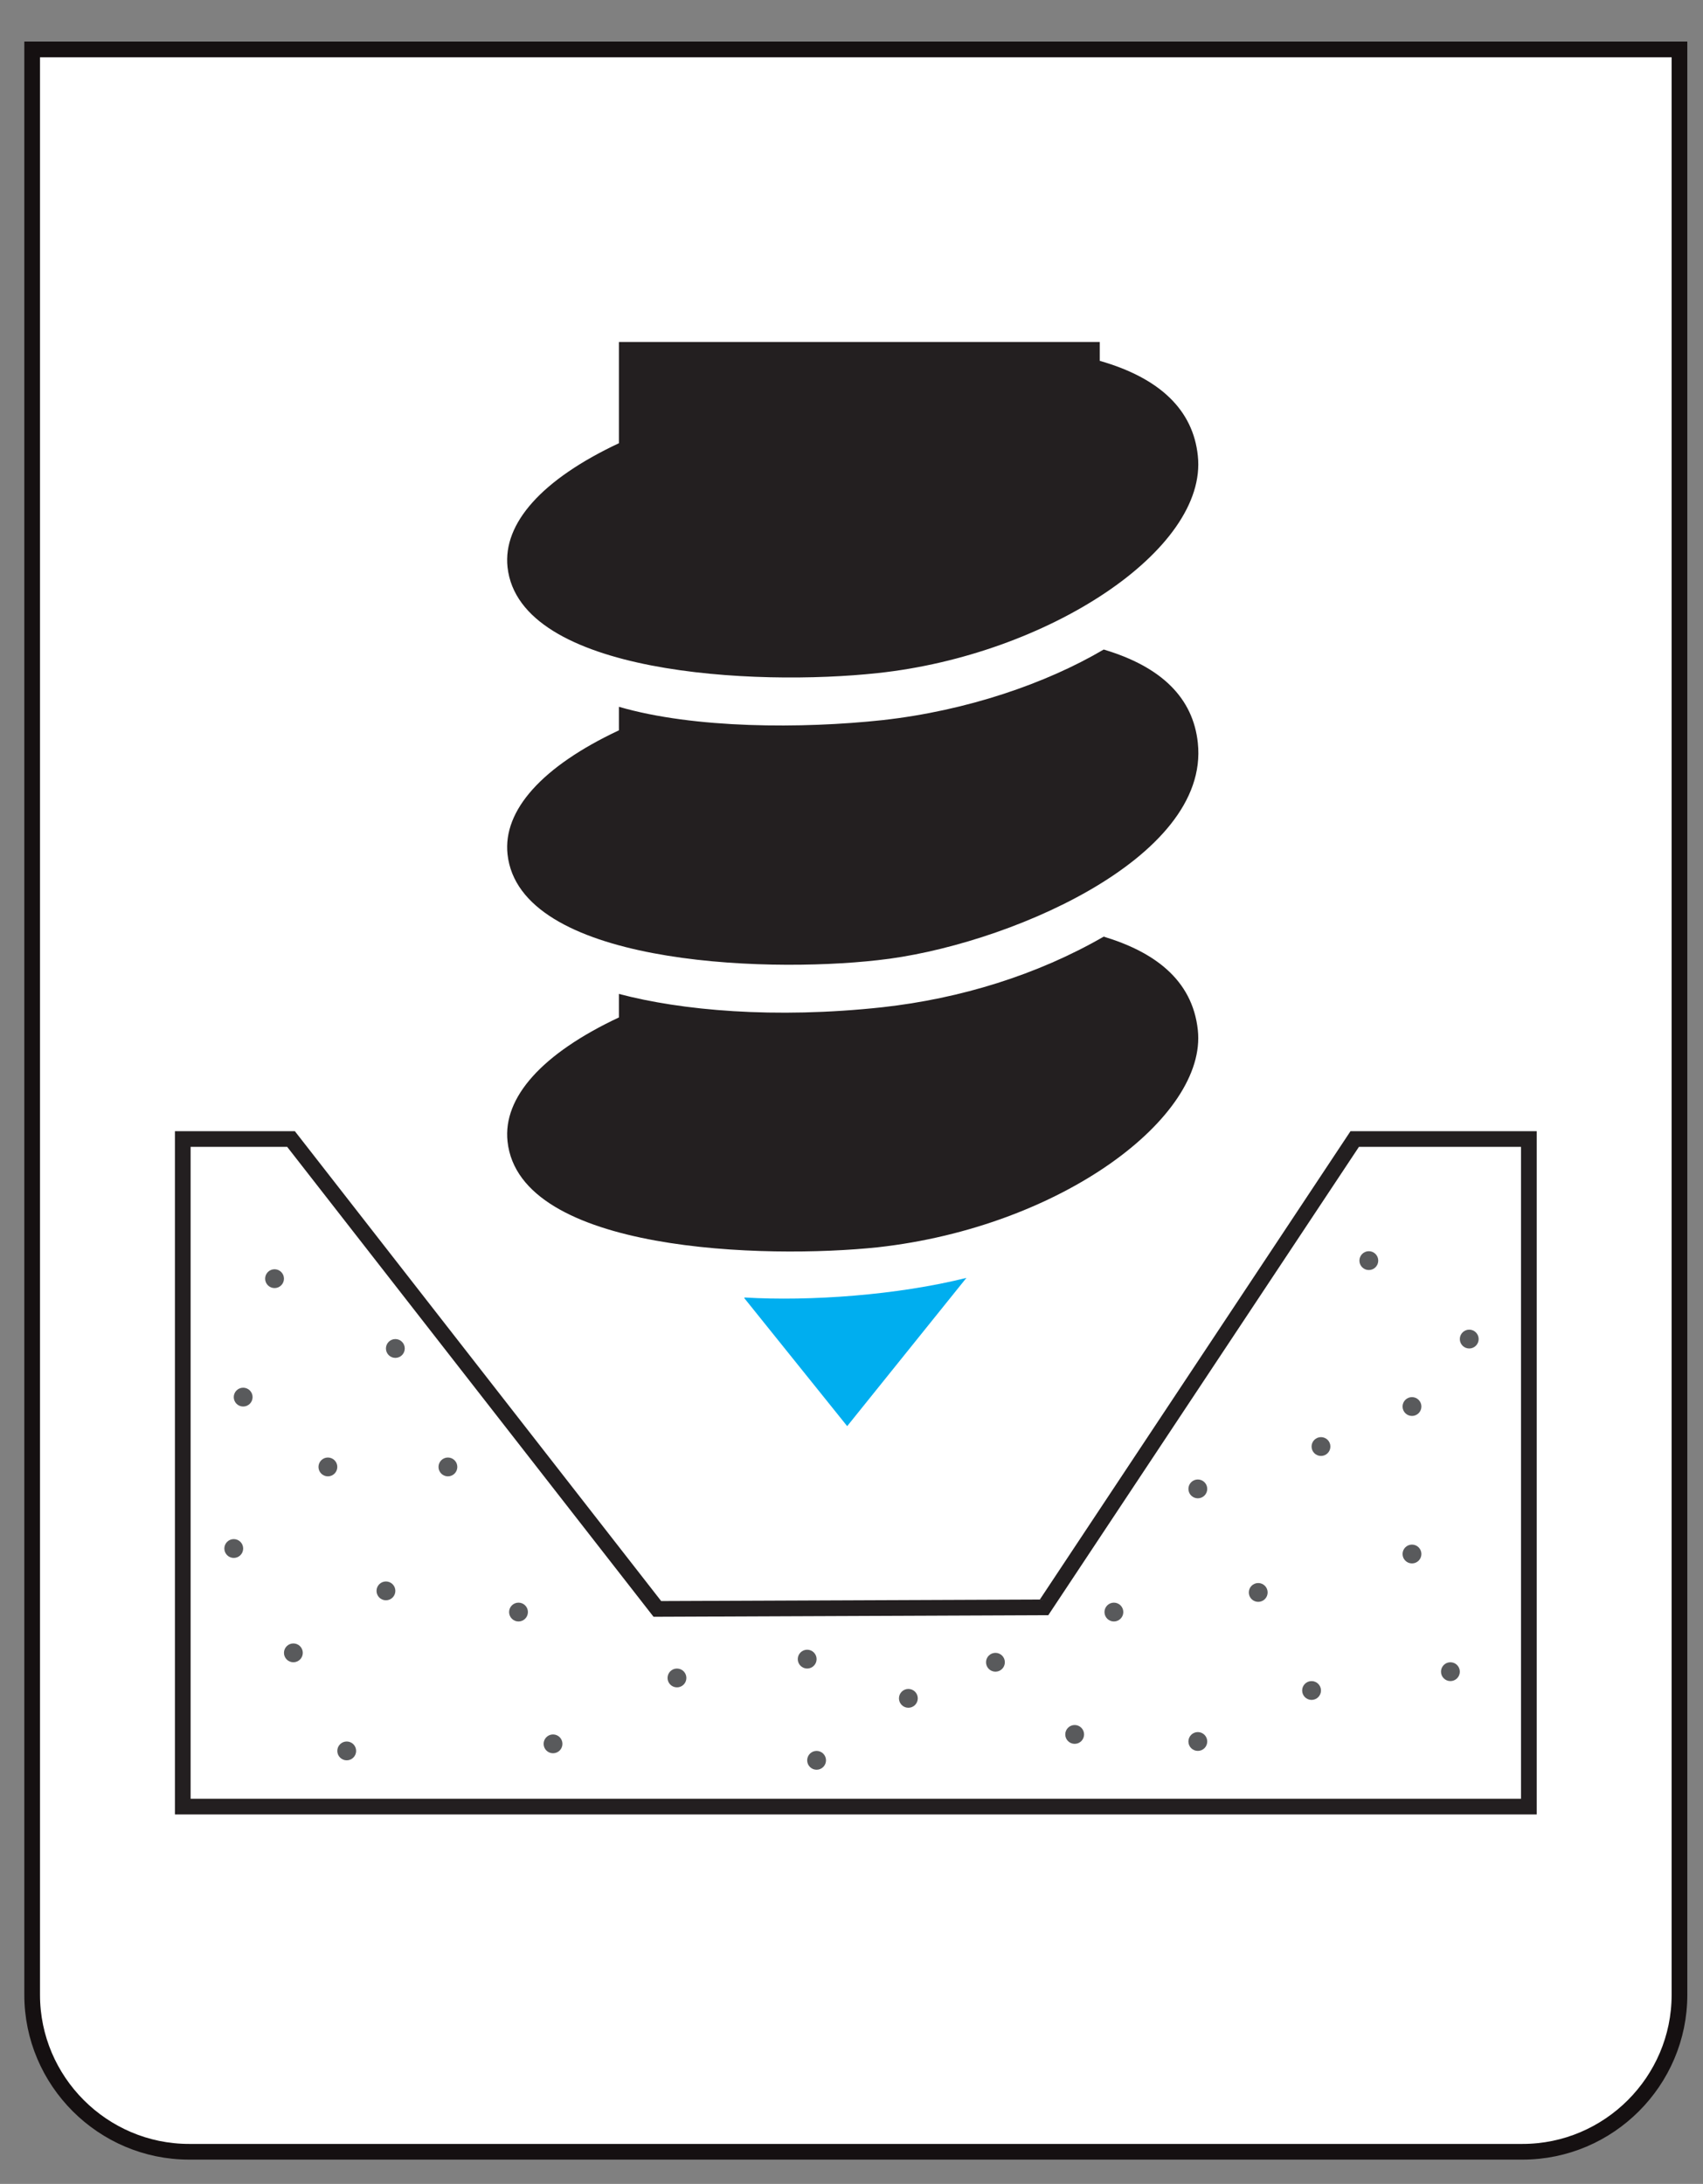 <?xml version="1.0" encoding="UTF-8"?> <svg xmlns="http://www.w3.org/2000/svg" xmlns:xlink="http://www.w3.org/1999/xlink" version="1.1" viewBox="0 0 217.1 278.4"><rect x="0" y="0" width="217.1" height="278.4" fill="#808080" stroke="none"/><defs><style> .cls-1 { fill: none; stroke: #231f20; } .cls-1, .cls-2 { stroke-miterlimit: 10; stroke-width: 2px; } .cls-3 { fill: #231f20; } .cls-2 { fill: #fff; stroke: url(#Super_Soft_Black_Vignette_2); } .cls-4 { fill: #595a5c; } .cls-5 { fill: #00aeef; } </style><radialGradient id="Super_Soft_Black_Vignette_2" data-name="Super Soft Black Vignette 2" cx="109.1" cy="140.3" fx="109.1" fy="140.3" r="121.4" gradientUnits="userSpaceOnUse"><stop offset=".6" stop-color="#151011"></stop><stop offset=".8" stop-color="#151011"></stop><stop offset="1" stop-color="#151011"></stop></radialGradient></defs><g><g id="Layer_1"><path class="cls-2" d="M4.1,254.3V6.3h210v248c0,11-9,20-20,20H24.1c-11,0-20-9-20-20Z"></path><g><circle class="cls-4" cx="174.5" cy="160.7" r="1.2"></circle><circle class="cls-4" cx="160.4" cy="203" r="1.2"></circle><circle class="cls-4" cx="168.4" cy="184.4" r="1.2"></circle><circle class="cls-4" cx="167.2" cy="215.5" r="1.2"></circle><circle class="cls-4" cx="184.9" cy="213.1" r="1.2"></circle><circle class="cls-4" cx="180" cy="179.3" r="1.2"></circle><circle class="cls-4" cx="187.3" cy="170.7" r="1.2"></circle><circle class="cls-4" cx="180" cy="198.1" r="1.2"></circle><circle class="cls-4" cx="152.7" cy="189.8" r="1.2"></circle><circle class="cls-4" cx="50.4" cy="171.9" r="1.2"></circle><circle class="cls-4" cx="37.4" cy="210.7" r="1.2"></circle><circle class="cls-4" cx="41.8" cy="187" r="1.2"></circle><circle class="cls-4" cx="44.2" cy="223.2" r="1.2"></circle><circle class="cls-4" cx="35" cy="163" r="1.2"></circle><circle class="cls-4" cx="57.1" cy="187" r="1.2"></circle><circle class="cls-4" cx="31" cy="178.1" r="1.2"></circle><circle class="cls-4" cx="49.2" cy="202.8" r="1.2"></circle><circle class="cls-4" cx="29.8" cy="197.4" r="1.2"></circle><circle class="cls-4" cx="104.1" cy="224.4" r="1.2"></circle><circle class="cls-4" cx="66.1" cy="205.5" r="1.2"></circle><circle class="cls-4" cx="142" cy="205.5" r="1.2"></circle><circle class="cls-4" cx="102.9" cy="211.5" r="1.2"></circle><circle class="cls-4" cx="115.8" cy="216.5" r="1.2"></circle><circle class="cls-4" cx="126.9" cy="211.9" r="1.2"></circle><circle class="cls-4" cx="137" cy="221.1" r="1.2"></circle><circle class="cls-4" cx="152.7" cy="222" r="1.2"></circle><circle class="cls-4" cx="70.5" cy="222.3" r="1.2"></circle><circle class="cls-4" cx="86.3" cy="213.9" r="1.2"></circle><polygon class="cls-1" points="194.9 230.3 23.3 230.3 23.3 145.2 37.1 145.2 83.8 205.1 133.1 204.9 172.7 145.2 194.9 145.2 194.9 230.3"></polygon><g><path class="cls-5" d="M94.9,165.5l13.1,16.3,15.2-18.9c-8.8,2.2-19.9,3-28.3,2.5Z"></path><path class="cls-3" d="M140.7,119.4c-8.5,4.9-18.3,7.9-28.2,9-13.8,1.5-25.7.4-33.6-1.7v3c-9.8,4.6-14.8,10.2-14.2,15.8,1.5,14.2,33,15,47.2,13.5,23.4-2.6,42-16.6,40.8-27.7-.7-6.5-5.7-10-12-11.9Z"></path><path class="cls-3" d="M140.7,82.8c-7.3,4.3-17.4,7.8-28.2,9-10.2,1.1-24,1.1-33.6-1.7v3c-9.8,4.6-14.8,10.2-14.2,15.8,1.5,13.9,32.2,15.2,47.2,13.5,15.9-1.7,42.4-12.8,40.8-27.7-.6-5.7-4.6-9.7-12-11.9Z"></path><path class="cls-3" d="M111.9,85.8c21.6-2.3,42.1-15.7,40.8-27.7-.6-5.8-4.8-9.9-12.5-12.1v-2.4c-.1,0-65.4,0-61.3,0v12.9c-9.8,4.6-14.8,10.2-14.2,15.8,1.5,13.7,31.6,15.2,47.2,13.5Z"></path></g></g></g></g></svg> 
